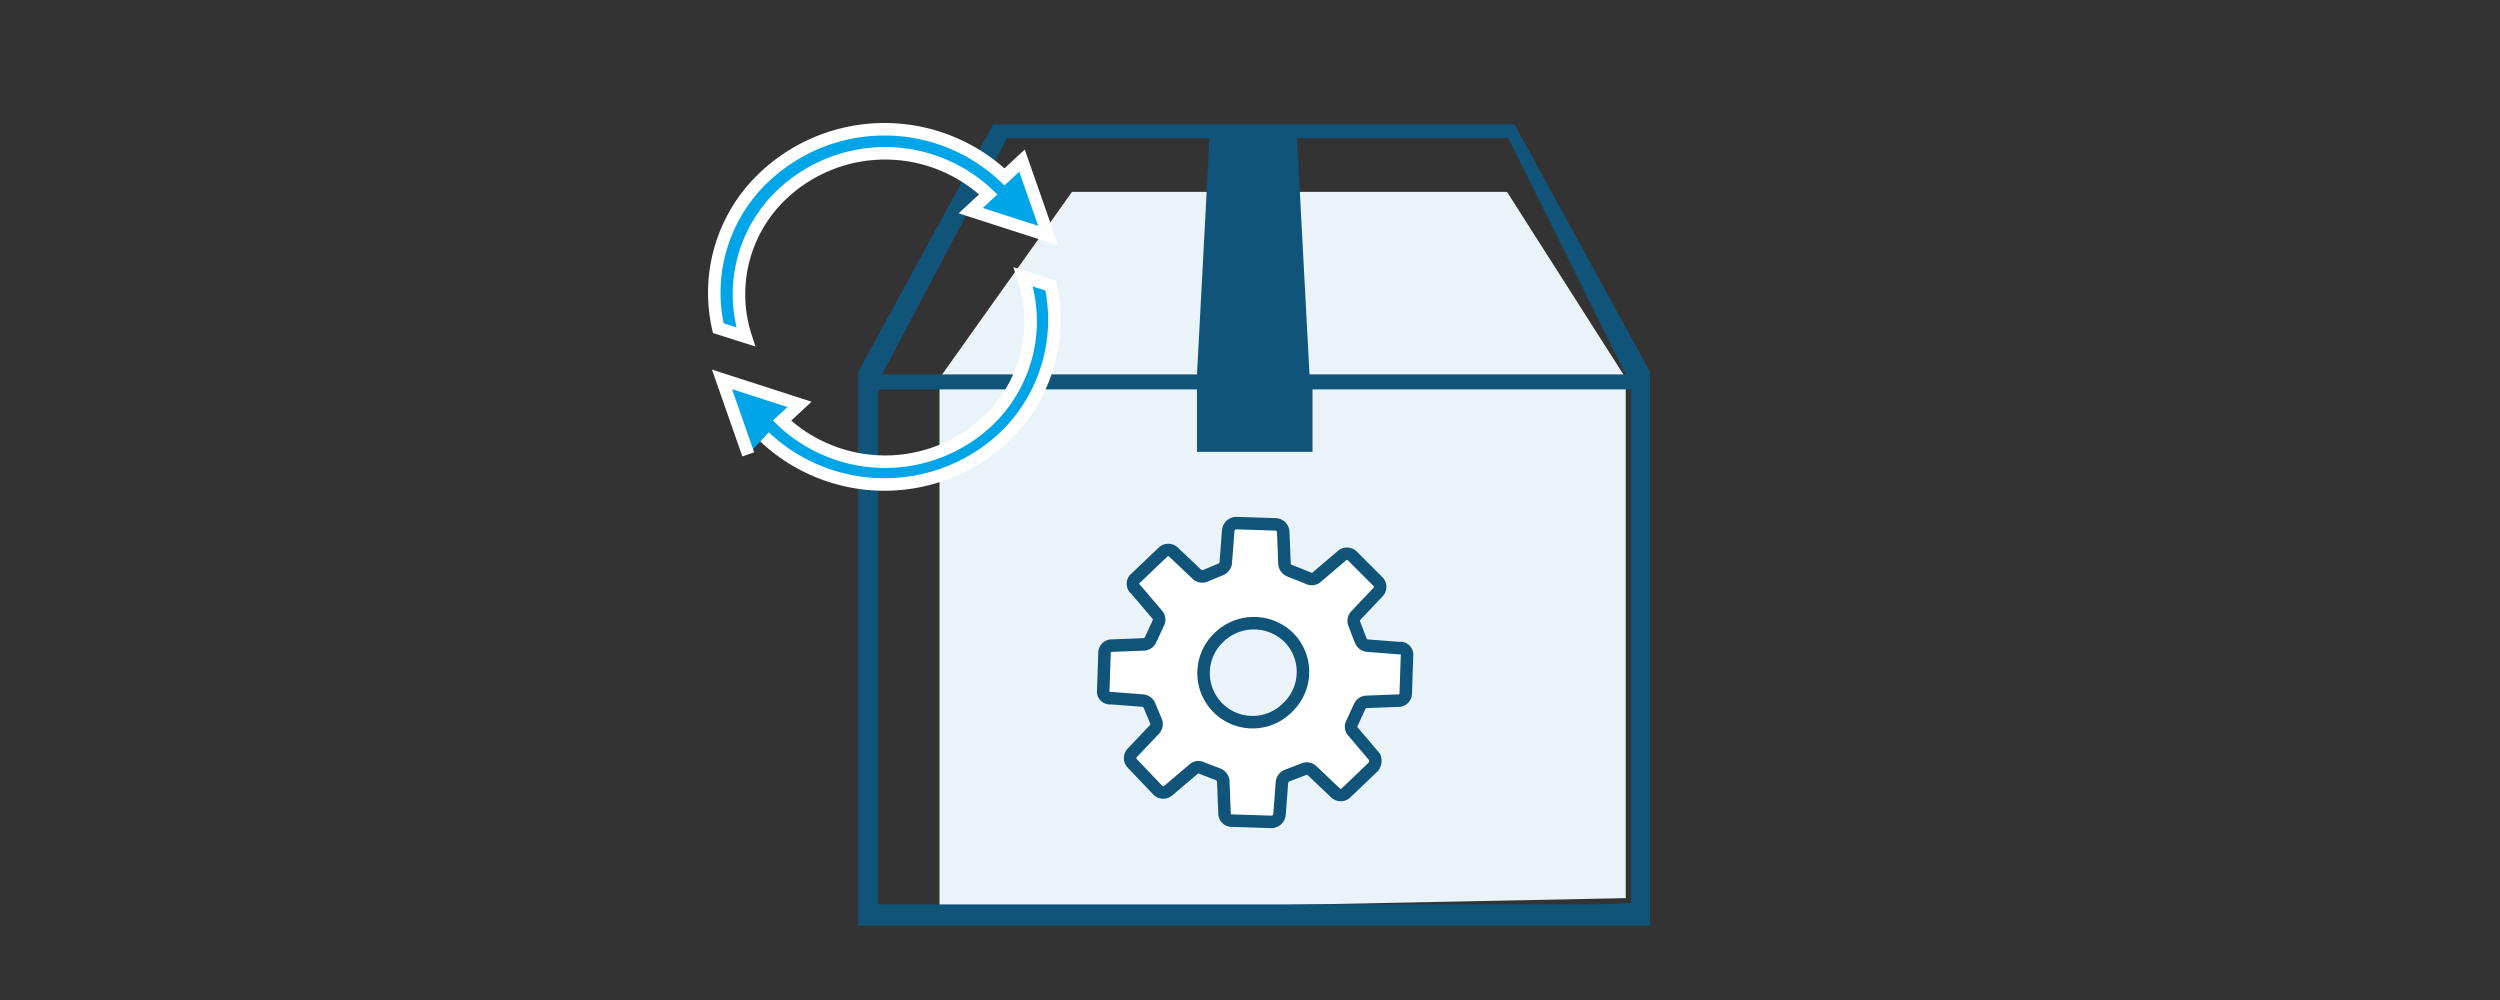 <svg id="buy_function01.svg" data-name="buy function01.svg" xmlns="http://www.w3.org/2000/svg" viewBox="0 0 200 80"><rect x="0" y="0" width="200" height="80" fill="#333333" stroke="none"/><defs><style>.cls-1{fill:#e9f3f8;}.cls-2{fill:#105579;}.cls-3{fill:#00a5e7;stroke:#fff;}.cls-4{fill:#fff;stroke:#105579;stroke-linejoin:round;}</style></defs><title>seller_top</title><path id="シェイプ_52" data-name="シェイプ 52" class="cls-1" d="M85.76,15.35h34.8l9.5,14.9v41.6l-54.9,1.1V30.25Z"/><path id="シェイプ_50" data-name="シェイプ 50" class="cls-2" d="M121.16,9.95H79.46l-10.8,19.8v44.3H132V29.75Zm-.5,1.1,9.4,18.9h-25.3l-1-18.9h16.9Zm-40.1,0h16.2l-1,18.9H70.56Zm47.3,61.3H70.26V31.15h25.5v5H105v-5h25.5v41.1l-2.6.1Z"/><path id="シェイプ_51" data-name="シェイプ 51" class="cls-3" d="M62.56,15.55a12,12,0,0,1,16.5,0l-1.4,1.3,6.2,2-2.1-6-1.4,1.3a14,14,0,0,0-19.2,0,12.72,12.72,0,0,0-3.7,12.1l2.2.7A11,11,0,0,1,62.56,15.55Zm-1.4,19.4a14,14,0,0,0,19.2,0,13,13,0,0,0,3.7-12.1l-2.2-.7a11,11,0,0,1-2.8,11.5,12,12,0,0,1-16.5,0l1.4-1.3-6.2-2,2.1,6"/><path id="シェイプ_146_のコピー_2" data-name="シェイプ 146 のコピー 2" class="cls-4" d="M90.86,47.15l1.7,2a.59.59,0,0,1,.1.7l-.6,1.3a.66.66,0,0,1-.5.4l-2.6.1a.58.58,0,0,0-.6.6l-.1,3a.53.53,0,0,0,.6.6l2.6.2a.66.66,0,0,1,.5.4l.5,1.2a.62.62,0,0,1-.1.7l-1.8,1.9a.61.61,0,0,0,0,.8l2.1,2.2a.61.61,0,0,0,.8,0l2-1.7a.59.59,0,0,1,.7-.1l1.3.5a.66.66,0,0,1,.4.5l.1,2.6a.58.58,0,0,0,.6.6l3.1.1a.66.66,0,0,0,.7-.6l.2-2.6a.66.66,0,0,1,.4-.5l1.3-.5a.62.62,0,0,1,.7.1l1.9,1.8a.61.61,0,0,0,.8,0l2.2-2.1a.78.78,0,0,0,.1-.8l-1.7-2a.59.59,0,0,1-.1-.7l.6-1.3a.66.66,0,0,1,.5-.4l2.6-.1a.58.58,0,0,0,.6-.6l.1-3a.53.53,0,0,0-.6-.6l-2.6-.2a.66.66,0,0,1-.5-.4l-.5-1.3a.62.62,0,0,1,.1-.7l1.8-1.9a.61.61,0,0,0,0-.8l-2.1-2.1a.61.61,0,0,0-.8,0l-2,1.7a.59.59,0,0,1-.7.1l-1.5-.6a.66.66,0,0,1-.4-.5l-.1-2.6a.65.65,0,0,0-.6-.6l-3.1-.1a.66.66,0,0,0-.7.6l-.2,2.6a.66.66,0,0,1-.4.5l-1.2.5a.62.62,0,0,1-.7-.1l-1.9-1.8a.61.61,0,0,0-.8,0l-2.2,2.1A.56.56,0,0,0,90.86,47.15Zm12.3,3.9a3.92,3.92,0,0,1-.1,5.5l-.1.1a3.92,3.92,0,1,1-5.5-5.6l.1-.1A4,4,0,0,1,103.16,51.05Z"/></svg>